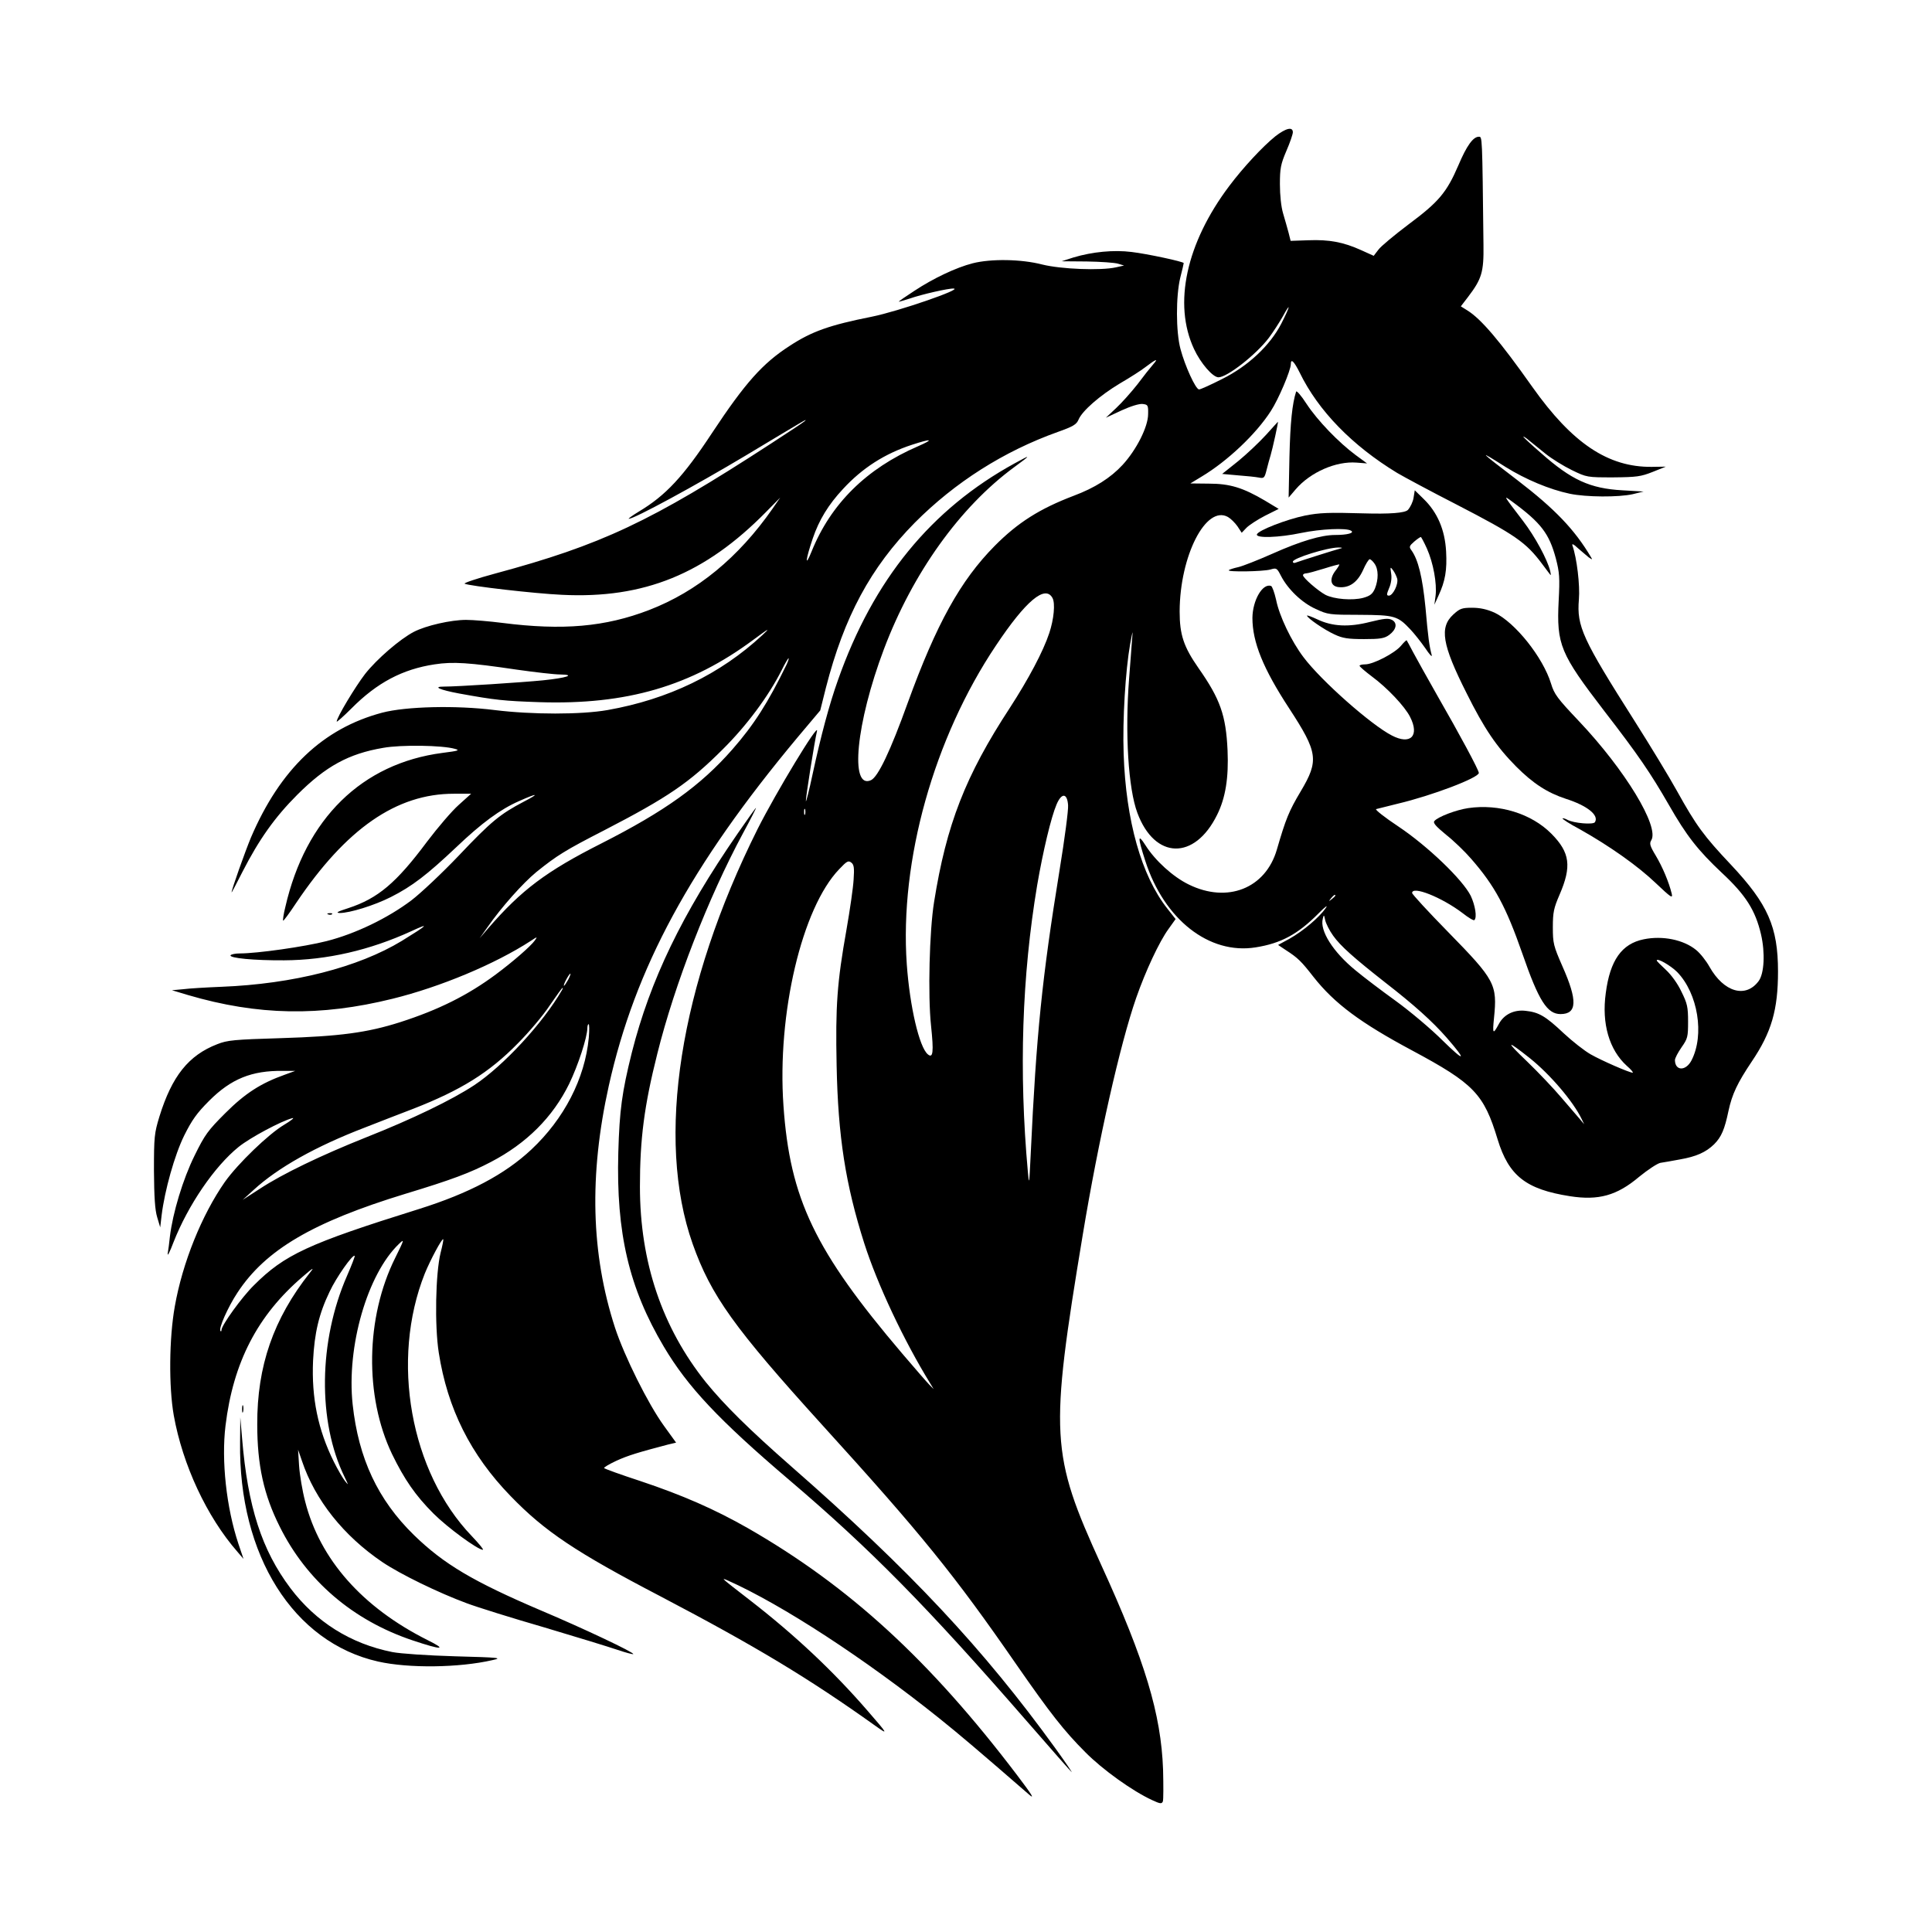 <svg width="1500" height="1500" viewBox="0 0 1500 1500" xmlns="http://www.w3.org/2000/svg">
  <!-- Original SVG transformiert und zentriert -->
  <svg x="119.54" y="100.0" width="1260.92" height="1300" viewBox="0 0 803.4 828.3">
    rg/2000/svg" viewBox="0 0 803.4 828.3">
  <defs>
    <style>
      .cls-1 {
        fill-rule: evenodd;
      }
    </style>
  </defs>
  <path class="cls-1" d="M554.7,3.73c-6.2,5-15.9,15.4-22.8,24.6-21.3,28.3-27.8,58.3-17.4,80.6,3.3,7.1,9.3,14,12.1,14,4.3,0,18.6-11.2,24.9-19.5,2.1-2.8,5.2-7.6,6.9-10.6,4.2-7.7,3.7-5.1-.7,3.5-5.6,10.9-16.5,21.1-29.4,27.5-5.5,2.8-10.6,5.1-11.3,5.1-1.7,0-7-11.7-9.2-20-2.3-8.6-2.3-26.2-.1-35.3,1-3.8,1.7-7,1.7-7.2,0-.7-18.1-4.6-25.8-5.5-8.8-1.1-19.3-.1-28.7,2.7l-5.9,1.9,12.4.1c6.9.1,13.9.6,15.5,1.1l3,.9-4,.9c-7.6,1.7-27.3.9-36.5-1.4-10.4-2.7-25.4-2.9-34.4-.6-8.2,2.1-19.4,7.4-28.8,13.6-4.3,2.8-7.8,5.2-7.8,5.4,0,.1,2.5-.6,5.6-1.6,5.7-2,19.2-5.1,21.6-4.9,4.7.2-27.5,11.3-40.4,13.9-21.1,4.2-29.8,7.3-40.8,14.5-13.3,8.6-21.9,18.2-38.3,43-14.2,21.6-23,31-36.2,38.9-3.3,2-5.5,3.6-5,3.6,2.7,0,32.9-16.4,58-31.4,31-18.6,30.4-18.3,29-16.9-.5.5-8.2,5.6-17,11.3-59.1,38.4-83.5,49.9-136.2,64.1-8.9,2.4-15.7,4.7-15,5,2.1,1.1,34.6,4.9,48.2,5.5,40.5,2,70.7-10.3,100.9-41l7-7.1-3.8,5.5c-16.9,24.2-37.2,40.9-61,50.1-21.8,8.4-42.8,10.2-72.6,6.4-6.3-.8-14.4-1.5-18-1.5-7.5,0-19.8,2.8-25.8,5.9-6.8,3.5-18.4,13.5-24.2,20.9-4.9,6.4-14,21.5-14,23.5,0,.4,3.3-2.5,7.3-6.5,12.7-12.8,25.3-19.4,41.1-21.8,9.1-1.4,16.9-.9,40.6,2.6,9.1,1.3,18.8,2.4,21.5,2.4,8,.1,3.3,1.7-8.5,2.9-10.1,1-41.9,3.1-49,3.1-5.7,0-2.1,1.6,7.5,3.4,18.1,3.3,22.3,3.7,39.7,4.3,43.2,1.4,75.1-7.9,106.1-31,7.7-5.7,8.4-6,4.2-2.1-20.8,19.3-46.5,31.7-76.5,37-13,2.3-37.4,2.3-55.9,0-19.1-2.4-43.8-1.8-55.6,1.3-29.3,7.8-50.4,27.9-64.9,61.7-2.9,7-9.6,25.8-9.6,27.2,0,.3,2.4-4.3,5.4-10.2,8.2-16,16-27,27.1-38.1,14.1-14.1,25.4-20.3,42.5-23.2,8.8-1.6,29.3-1.3,35.5.5,2.6.7,1.7,1-6.2,2-39.8,5.2-67.7,32.5-77.7,76.2-.9,3.5-1.3,6.6-1.1,6.8.2.2,3.1-3.7,6.4-8.7,24.8-36.9,49.7-54.1,78-54.1h8.6l-6.1,5.5c-3.4,3-10.4,11.2-15.7,18.2-15.2,20.4-24.3,28.1-39,32.9-5.3,1.7-6.4,2.3-4.2,2.4,4.9,0,17-3.7,25.3-7.9,10.5-5.3,17.9-11,32.4-24.7,12.5-11.9,21.7-18.7,31.1-22.8,9.2-4.1,10.4-3.9,2.3.3-11.8,6.2-16.1,9.7-32.3,26.8-8.1,8.5-18.6,18.4-23.3,22-11.8,8.9-27.8,16.6-42,20.2-11,2.8-34.3,6.1-42.9,6.1-2.2,0-4.2.4-4.6.9-.8,1.4,11.6,2.6,26.5,2.5,21.1-.1,42.4-5,62.9-14.4,9.5-4.4,8.3-3.2-4.7,4.8-21.6,13.1-53.7,21.3-89.2,22.7-7.4.3-16,.8-19,1.2l-5.5.5,8,2.4c34.4,10.1,65.3,10.7,101.2,1.8,23.5-5.8,50.6-17.1,68.3-28.6,3.3-2.2,3.4-2.2,2-.2-2.1,2.9-10.7,10.4-19.3,16.8-13.9,10.3-28.3,17.5-47.3,23.6-16.3,5.2-29.9,7-58.9,7.9-23.2.7-26.6,1-31.6,3-14.2,5.5-22.4,15.8-28.6,35.8-2.5,8.2-2.7,10-2.7,26.8.1,13.1.5,19.4,1.6,23l1.5,5,.7-6c1.5-12.2,6.4-29.8,11.2-39.5,3.8-7.6,6.2-11,12.3-17.1,10.9-10.9,21.1-15,36.5-14.8h6.1l-5.2,1.9c-11.8,4.2-19.6,9.2-29.4,19-8.6,8.6-10.1,10.6-15.2,21-5.8,11.7-10.8,28.4-12.2,40-.3,3-.8,6.8-1.1,8.5-.2,1.6,1.1-.9,2.9-5.7,7.2-18.3,20.2-37.4,32.2-47.1,5.7-4.6,21.1-12.8,26.5-14.2,1.4-.4-.4,1.1-3.9,3.2-7.8,4.6-23,19.3-29.4,28.3-11.4,16.3-21,40-24.8,61.7-2.8,15.7-3,39.6-.5,53.8,4.4,24.5,16.3,50.1,31.5,67.5l3,3.5-2.5-7.4c-6-18-8.5-41.2-6.4-58.5,3.8-31.3,15.8-54.6,38.3-73.8,5.2-4.5,5.8-4.7,3.4-1.8-18,22.8-26.1,46.1-26,75,0,20,3.2,34.8,11.1,50.5,13.3,26.8,36.2,46.4,65.7,56.3,14.6,4.9,17.4,4.8,7.5-.1-32.3-16.2-53.3-39.9-60.6-68.6-1.4-5.3-2.7-13.2-3-17.6l-.5-8,1.9,5.5c6.5,19.4,20.6,37.1,39.8,50.1,8.9,6,27.8,15.2,41.6,20.3,5.3,2,22.6,7.4,38.5,12,15.8,4.7,32.1,9.7,36.2,11.1s7.6,2.3,7.8,2.1c.7-.7-24.4-12.6-45.7-21.6-33.5-14.3-48-22.9-62.8-37.3-17.8-17.4-27.4-37.8-30.3-64.6-3.1-28.6,7.3-64.5,22.9-79.4,2.8-2.7,2.7-2.3-1.9,7-14.6,29.4-15.2,68.4-1.5,97,6.1,12.5,11.5,20.4,20.5,29.4,6.9,6.9,21.9,17.9,24.4,17.9.6,0-1.9-3-5.5-6.8-30.4-31.7-40.3-87-23.2-129.9,2.7-6.6,8.5-17.5,9.1-16.9.2.2-.4,3.2-1.3,6.7-2.5,10.2-3,36-.9,49.4,4.3,27.6,15.7,50.5,35.5,70.9,16.9,17.5,32.3,27.8,74.3,49.7,46.9,24.6,73.3,40.5,106.2,64,6.5,4.6,6.4,4.4-4-7.6-16.9-19.5-35.8-37.3-58-54.5-14.6-11.3-14.7-11.4-11-9.8,26.9,12,67.8,38.7,104.5,68.1,10.7,8.6,18.6,15.3,44.4,37.7,3.1,2.7,1.7.4-5.8-9.5-43.1-56.8-83-93.4-133.2-122.2-16.3-9.3-32.5-16.4-53.2-23.3-9.5-3.1-17.5-6-17.9-6.4-.3-.3,2.4-1.9,6-3.6,5.9-2.7,11-4.2,25.4-8l4.2-1-6-8.3c-7.9-10.9-19.6-34.5-24.2-48.5-11.9-36.6-12.9-75.5-3.1-119.7,13-58.3,40.4-108.9,93.4-172.4l11.2-13.3,2.8-11.2c9-35.1,22.1-59.5,44-81.7,19.8-19.9,43.9-35.3,70.8-44.9,7.6-2.7,9.2-3.7,10.2-6.1,1.8-4.3,10.5-11.9,20.5-17.9,5-2.9,10.6-6.5,12.5-8,5.4-4.1,6.7-4.6,3.9-1.4-1.4,1.6-4.9,6-7.8,9.9-3,3.8-7.7,9.1-10.5,11.7l-5.1,4.8,7.7-3.6c4.6-2.1,8.8-3.4,10.5-3.2,2.6.3,2.8.6,2.7,5,0,6.3-5.8,17.7-12.6,25.1-6,6.5-13.8,11.4-24.2,15.3-16.8,6.4-27.6,13.2-39.1,24.8-16.9,17.1-28.8,38.5-43,77.6-8.6,23.9-14.7,36.7-18.2,38.3-10.6,4.8-7.4-28.2,6.4-64.8,14.2-37.6,37.6-70.3,64.4-90,8.6-6.3,8.6-6.5.4-2-41.5,22.7-70,57.6-87.5,107.2-4.3,12-8.5,27.8-12.5,46.3-1.8,8.5-3.4,14.7-3.4,13.6-.1-1.7,4.2-29,5.5-34.6,1-4.8-20.4,30.6-29.4,48.5-38.6,77.2-50.5,153.1-32.1,205.2,9.1,25.6,20.4,41.4,64.3,89.8,48.8,53.7,65.1,73.8,96,118.5,16.6,23.9,23.4,32.6,34,43.2,8.5,8.6,23.2,19.1,32.9,23.6,4.1,1.9,4.8,2,5.4.7.3-.9.3-8,.1-15.8-1-27.4-8.9-53.8-30.6-101.2-25.1-55.1-25.6-63.9-9.1-163.5,7.7-46.5,18.4-94,26.4-117,4.6-13.2,11.4-27.8,16-34.1l3.5-4.9-4.1-5.2c-12.8-16.2-20.5-43.5-21.6-76.5-.6-17,.9-41.2,3.2-54.3,1.4-7.4,1.4-7.5.9-1.5-.2,3.3-.9,11.6-1.4,18.5-2.1,27.2-.4,54.5,4.1,66.5,8.6,23.1,28.3,23.5,39.4,1,4.2-8.4,5.8-18.4,5.2-32-.8-17.3-3.6-25.3-14.4-40.7-7.3-10.5-9.3-16.4-9.3-28,.1-27.4,13-52.8,23.9-46.7,1.4.8,3.5,2.9,4.7,4.6l2.1,3.2,2.4-2.5c1.3-1.3,5.4-4,9.1-5.9l6.8-3.4-6.8-4.1c-10.9-6.4-17.3-8.4-27.8-8.4l-9.1-.1,5.6-3.4c12.7-7.6,26.9-21,34.2-32.4,3.8-5.8,9.9-20.2,9.9-23.2s1.6-1.4,4.4,4.2c9.2,18.9,26,36.1,48.2,49.6,3.4,2,16.6,9.1,29.3,15.6,29.2,15.1,34.4,18.7,42.4,29.4,2.2,2.9,4,5.4,4.2,5.5.2.2.1-.7-.2-2-1.4-5.7-7.5-17-13.4-24.7-10.1-13.2-9.9-12.9-5.4-9.6,14.3,10.5,18.3,15.8,21.6,28.1,1.8,6.9,2,9.6,1.4,20.9-1.1,21.8.8,26.2,22.5,54.5,17,22,22.9,30.7,32,46.5,8.8,15.4,14.4,22.5,26.3,33.7,11.7,10.9,16.5,18.4,19.3,30.4,2.1,9.1,1.6,19.4-1.2,23.1-6.4,8.6-17.2,5.5-24.3-7.1-1.6-2.9-4.6-6.7-6.6-8.3-6.2-5.1-16.6-7.2-25.9-5.3-10.9,2.2-16.7,10.4-18.8,26.6-2.1,15.1,1.7,28.1,10.4,36,2.1,1.8,3.4,3.4,2.9,3.4-1.6,0-15.4-6-20.8-9.1-3-1.7-9-6.4-13.3-10.4-9-8.5-12.3-10.4-18.8-11.1-5.8-.7-10.8,1.8-13.3,6.5-2.9,5.4-3.2,5-2.4-2.9,1.7-16.7.6-18.8-22.7-42.6-9.8-10-17.8-18.7-17.8-19.3,0-3.7,14.6,2.1,24.9,9.9,2.9,2.3,5.6,3.9,5.9,3.5,1.4-1.3.4-7.3-1.8-12-4-8-21.3-24.6-35.8-34.3-6.8-4.5-11.7-8.4-11-8.6.7-.2,5.6-1.4,10.8-2.7,16.9-4,40-12.8,40-15.2,0-1.4-9.4-18.9-20.5-38.2-5-8.8-10.4-18.5-12-21.5-1.6-3-3-5.7-3.2-5.9-.1-.2-1.4,1-2.8,2.7-3.1,3.7-13.7,9.2-17.7,9.2-1.5,0-2.8.3-2.8.7.1.5,2.8,2.8,6.1,5.3,7.5,5.5,16.3,14.8,18.9,20,4.8,9.4.2,14-9,9.2-10.2-5.2-34.9-27-43.7-38.7-6-7.9-12-20.4-13.6-28.5-.8-3.5-1.9-6.6-2.5-6.8-4.2-1.4-9.1,7.1-9.2,15.8,0,12,5.3,25.1,18.2,44.8,14.2,21.8,14.8,25.7,5.7,41-5.9,9.9-7.4,13.7-11.8,28.8-5.6,19.3-24.5,26.7-43.6,17.3-7.8-3.8-16.6-11.8-21.4-19.4-3.9-6.1-3.9-4.1-.1,7.7,9.3,29,31.6,46.5,54.6,42.8,12.6-2,20.9-6.5,31.2-16.9,3.5-3.5,4.8-4.4,3.3-2.3-3.2,4.5-11,11.1-17.7,14.9l-5.7,3.1,3.9,2.6c5.9,3.8,7.6,5.5,13.6,13.2,10.4,13.2,23.2,22.7,48.8,36.4,30.6,16.4,35.5,21.5,42.3,44,5.5,18,14,24.7,35.8,28.1,14.1,2.2,23.2-.3,34.2-9.6,4.3-3.5,9-6.6,10.5-6.9,1.5-.2,5.9-1,9.7-1.7,8-1.4,12.8-3.5,16.9-7.5,3.6-3.6,5.2-7.4,7.1-16.5,1.8-8.3,4.4-13.8,11.5-24.4,9.8-14.5,13-25.6,13-44.6,0-22-5-33.3-23.2-52.7-13.6-14.4-17.3-19.5-26.8-36.6-3.7-6.7-13.1-22.2-20.9-34.5-25.9-40.8-28.7-46.9-27.6-60.2.6-6.9-1-20.5-3.2-26.7-.4-1.1.6-.7,2.8,1.4,1.9,1.6,4.3,3.7,5.3,4.5,1.8,1.2,1.9,1.2,1.1-.1-8.1-13.7-17.9-23.9-36.4-38.1-19.4-14.8-20-15.5-5.8-6.5,9.8,6.1,21.7,11.1,31.7,13.2,8.1,1.7,24.2,1.8,31.2.2l5.3-1.3-10.5-.6c-16-.9-25.2-5.1-40.2-18.4-4.9-4.2-8.8-7.9-8.8-8.1,0-.3,1.3.5,2.8,1.8,1.6,1.3,5.3,4.3,8.3,6.7s8.8,6,12.9,8c7.4,3.6,7.6,3.6,20.5,3.6,11.6-.1,13.7-.4,19.5-2.7l6.5-2.6-7,.1c-21.6.2-39.3-11.7-59-39.5-16.1-22.8-25.4-33.7-32.2-37.9l-3.2-2,3.6-4.7c6.7-8.8,7.8-12.2,7.6-25.7-.6-54.6-.6-53.5-2.3-53.5-2.8,0-6,4.4-10.1,14.1-5.8,13.5-9.8,18.2-24.6,29.2-7,5.3-13.8,10.9-15,12.6l-2.3,3-6.2-2.8c-8.8-4-15.9-5.3-26.1-4.9l-8.8.3-1-4c-.6-2.2-1.8-6.5-2.7-9.5-1-3.3-1.6-9.1-1.6-14.5,0-7.9.4-9.9,3.2-16.5,1.8-4.1,3.2-8.3,3.2-9.2,0-2.9-3.4-2.1-8.7,2h0ZM378,157.03c-25.5,11-43.2,28.5-52.7,52.1-3.4,8.4-3,4.1.6-6.5,3.1-9.1,7.7-16.7,15-24.5,9.6-10.4,20.6-17.4,34-21.8,9.8-3.2,11.3-2.9,3.1.7ZM444.5,232.13c1.4,2.6.7,10.4-1.6,17.3-3,9.1-10.3,22.8-19.5,37-22,33.6-31.4,57.8-37.5,96.1-2.3,14.2-3.1,46.1-1.5,61.1,1.4,13.2,1,16.4-1.6,14.2-4.2-3.5-8.9-23.5-10.4-44.6-3.6-51.2,13.4-111.8,44.1-157.6,14.8-22.2,24.4-30.2,28-23.5ZM312.9,265.13c-9.1,18.7-16.1,29.7-26.8,41.9-15.7,17.9-33.3,30.5-64.8,46.5-27.3,13.8-39.5,23-55.9,41.9l-4.3,5,3.9-5.5c6.9-9.9,17.4-21.7,24.2-27.3,10.2-8.2,14.2-10.7,33.7-20.7,31.3-16.2,41.9-23.4,58.5-40,11.7-11.6,22.6-26.2,29.1-39.1,1.6-3.3,3.2-5.9,3.4-5.9.3,0-.2,1.5-1,3.2ZM452.2,334.63c.2,2.3-1.7,16.7-4.2,32-8.7,53.6-11.5,81.1-14.3,140.8-.7,14.9-.8,15.5-1.4,8.5-4.5-49.7-2.9-96.8,4.6-141.7,2.9-16.9,6.9-33.7,9.6-40,2.5-5.9,5.3-5.7,5.7.4ZM322.1,339.13c-.3.7-.5.2-.5-1.2s.2-1.9.5-1.3c.2.7.2,1.9,0,2.5ZM346.1,371.43c-.2,3.8-1.8,14.9-3.5,24.6-4.7,26.4-5.5,37.9-4.9,67.4.7,35.1,4.4,58.8,13.7,88,6.5,20.3,19.6,48.1,32.6,69.2l1.7,2.8-2-2c-1.1-1.1-7.2-8.1-13.5-15.5-43.3-50.9-55.6-76.6-58.8-122.7-3.2-45.4,9.1-97.8,27.6-117,3.8-4,4.5-4.4,6-3.2,1.3,1,1.5,2.7,1.1,8.4ZM584.4,379.33c0,.2-.8,1-1.7,1.7-1.6,1.3-1.7,1.2-.4-.4,1.3-1.6,2.1-2.1,2.1-1.3ZM583.3,399.13c3.7,5.2,10.4,11.1,25.8,23.2,14.3,11.1,23.3,19.2,30.4,27.3,10.1,11.6,9.1,12.3-1.9,1.5-5.9-5.9-16.4-14.7-23.3-19.7-6.8-4.9-15.8-11.7-20-15.2-11.1-9.1-17.7-19.6-16.1-25.5.5-2.1.6-2.1,1.2.8.4,1.7,2.1,5.1,3.9,7.6ZM753.5,417.13c10.3,10.6,13.6,31.1,7.1,43.7-2.8,5.4-8.1,5.3-8.2-.1,0-1,1.5-3.8,3.3-6.4,3-4.3,3.2-5.1,3.2-12.7,0-7.2-.4-9-3.3-14.8-1.8-3.9-5-8.3-7.7-10.8-2.5-2.3-4.5-4.3-4.5-4.6,0-1.5,6.9,2.5,10.1,5.7ZM204.9,420.93c-.9,1.6-1.8,3-2.1,3-.2,0,.2-1.4,1.1-3,.9-1.7,1.8-3,2.1-3,.2,0-.2,1.3-1.1,3ZM201.8,426.13c-9.4,16.3-28.9,37.4-43.4,47-10.9,7.2-30.5,16.7-53.5,25.8-22.3,8.9-41.4,18.1-52.5,25.4l-8.5,5.5,5.5-5c11.9-10.9,30.5-21.4,55-30.8,7.4-2.9,18.2-7.1,24-9.3,23.3-9.1,37.4-17.8,51.5-32.2,5.5-5.5,12.7-14,15.9-18.9,3.3-4.8,6.1-8.7,6.3-8.7s.1.6-.3,1.2ZM215.1,449.63c-1.9,20.2-12.2,40.1-28.4,55.3-13.1,12.3-30.9,21.7-55.8,29.5-54.7,17.1-66.3,22.5-81.5,37.7-6,5.9-16,19.8-16,22.1,0,.6-.2.8-.5.5-1.1-1.1,3.7-11.9,8.4-19,13.9-21.2,37.3-34.9,83.1-48.9,22.8-6.9,32.1-10.4,42.2-15.7,17.7-9.2,30.7-22.2,38.8-38.7,4.4-9.1,9-23.1,9-27.7,0-1,.3-1.8.6-1.8.4,0,.4,3,.1,6.7ZM680.6,459.73c10,8,21.5,21.4,25.7,30.2l1.2,2.5-2.1-2.5c-1.2-1.4-5.3-6.2-9.2-10.7-3.8-4.5-11.5-12.6-17-17.9-10.8-10.3-10.3-10.9,1.4-1.6ZM95.5,567.43c-14.1,32.2-14.6,72.1-1.2,99.5,2,4.2,2.1,4.3.2,2-1.1-1.4-3.6-5.7-5.5-9.5-7.9-15.9-11.1-31.7-10.3-50,.7-13.8,2.9-23.2,8.2-34.2,3.2-6.9,11.4-18.6,12.4-17.7.2.2-1.5,4.6-3.8,9.9Z"/>
  <path class="cls-1" d="M565,130.03c-1.9,5.9-2.9,15.2-3.3,32.4l-.4,20,3.5-4.1c7.3-8.5,20-14,30.1-13.2l5.2.4-5.6-4.1c-8.5-6.3-18.9-17.1-24.3-25.3-2.7-4.2-5-6.8-5.2-6.1Z"/>
  <path class="cls-1" d="M550.1,151.43c-3.3,3.6-9.4,9.4-13.8,13l-7.9,6.3,7.8.7c4.2.3,8.9.8,10.4,1.1,2.5.5,2.8.2,3.8-3.8.6-2.4,1.5-5.7,2-7.3.9-2.9,3.9-16.5,3.6-16.5,0,0-2.7,2.9-5.9,6.5Z"/>
  <path class="cls-1" d="M623.1,182.53c-.3,2-1.6,4.7-2.8,6q-2.2,2.3-22.3,1.7c-16.7-.5-21.5-.3-28.6,1.1-9.2,1.9-23.1,7.3-23.8,9.3-.6,2,11,1.6,21.9-.7,9.7-2,22.4-2.6,24.7-1.1,1.8,1.1-1.8,2.1-7.9,2.1-6.8,0-17,3-31.1,9.3-7,3.1-14.6,6.1-16.8,6.6-2.3.5-4.4,1.2-4.7,1.5-1,1,16.9.7,20.5-.3,3.1-.9,3.3-.8,5.3,3.1,3.4,6.6,10.3,13.3,17.2,16.4,6,2.8,6.8,2.9,21.7,2.9,17.3.1,18.8.5,25.1,7.2,2,2.1,5.3,6.3,7.4,9.3,2,3,3.4,4.6,3.2,3.5-1.2-4.5-1.8-8.7-3.1-23.6-1.5-15.1-3.6-23.7-7-28.4-1.2-1.6-1-2.1,1.4-4.2,1.5-1.3,3-2.3,3.3-2.3.2,0,1.6,2.6,3,5.7,3.2,7.2,5,17.3,4.3,23.3l-.6,4.5,2-4.4c3.4-7.3,4.3-12.7,3.8-22-.6-10.7-4.3-19.3-11.1-25.9l-4.4-4.3-.6,3.7ZM586.9,207.63c-2.1.5-20.1,6.2-22.2,7-.7.3-1.3.1-1.3-.5,0-1.7,17-7,22.5-7,2,0,2.3.2,1,.5ZM603.8,215.13c2,2.8,2,7.8.2,12.3-1.2,2.7-2.3,3.6-5.8,4.6-5.3,1.4-14.4.7-18.7-1.5-3.7-2-11.1-8.4-11.1-9.7,0-.5.7-.9,1.5-.9s4.8-1.1,9-2.4c4.1-1.3,7.5-2.2,7.5-2,0,.3-.9,1.8-2.1,3.3-3,4.1-2.2,7.5,1.8,7.9,5.2.5,9.2-2.3,12-8.4,1.3-3,2.8-5.4,3.3-5.4s1.6,1,2.4,2.2ZM615,222.53c.7,2.7-2.1,8.4-4.1,8.4-1.2,0-1.2-.6.1-3.7,1-2.2,1.4-5.1,1-7.3-.5-3.3-.4-3.4,1-1.5.8,1.1,1.7,3,2,4.1Z"/>
  <path class="cls-1" d="M642.8,240.23c-7,6.4-5.6,14.9,6.5,38.9,8.8,17.7,14.9,26.6,24.6,36.4,8.4,8.4,15.4,12.9,24.5,15.9,10.7,3.4,16.6,8.2,14.4,11.6-.8,1.3-10.5.5-13.6-1.2-1.1-.6-2.2-.9-2.4-.7-.2.3,3.5,2.7,8.4,5.3,14.8,8.3,28.8,18.2,37.7,26.7,7.6,7.2,8.5,7.8,7.9,5.2-1.4-5.7-4.5-13.1-7.9-18.8-2.9-4.8-3.2-6-2.2-7.6,4.1-6.7-13-34.8-35.7-58.8-10.8-11.4-12.3-13.4-13.9-18.7-4-13-17.8-30.3-28-35.1-3.6-1.6-7-2.4-11-2.4-5.1,0-6.1.4-9.3,3.3Z"/>
  <path class="cls-1" d="M570.4,240.83c.1,1.2,8.7,7.1,13.6,9.3,4,1.9,6.7,2.3,14.6,2.3s10.1-.3,12.5-2.1c3.6-2.7,4.1-5.9,1.3-7.4-1.8-.9-3.9-.7-10.8,1-10.5,2.7-18.7,2.3-26.2-1.3-2.8-1.3-5-2.1-5-1.8Z"/>
  <path class="cls-1" d="M650.2,336.03c-6.1.9-15,4.3-16.8,6.4-.8.9.7,2.6,5.8,6.8,3.8,3,9.4,8.4,12.4,11.9,11.7,13.4,17.2,23.6,25.4,47.1,8,23.1,12.2,29.7,18.8,29.7,8.2,0,8.5-6.6,1-23.5-4.5-10.3-4.8-11.5-4.8-19.5,0-7.4.5-9.5,3.3-16,6.1-14.1,5.2-20.9-4-30.2-9.9-10-25.9-14.9-41.1-12.7Z"/>
  <path class="cls-1" d="M288.8,348.53c-27.7,40.1-43.3,72.6-52.4,108.4-4.9,19.7-6.1,28.5-6.7,49.5-1.1,39.9,5.3,67,22.5,96,11.8,19.9,27.1,36.2,62.2,66.1,40.3,34.3,68.2,62.7,117.3,119.1,12.1,13.9,22.1,25.3,22.3,25.3s-3.4-5.3-8.1-11.8c-35.5-49.1-71.8-87.9-130.5-139.3-21.1-18.5-33.3-30.6-42.4-41.8-21.6-27-32.6-59.4-32.6-96.7,0-23.6,2.1-40,8.6-65.8,8.6-34.5,25.2-77.1,42.3-108.9,3.8-7,6.7-12.7,6.5-12.7s-4.2,5.7-9,12.6Z"/>
  <path class="cls-1" d="M86.2,388.63c.7.3,1.6.2,1.9-.1.4-.3-.2-.6-1.3-.5-1.1,0-1.4.3-.6.6Z"/>
  <path class="cls-1" d="M43.6,633.43c0,1.6.2,2.2.5,1.2.2-.9.2-2.3,0-3-.3-.6-.5.1-.5,1.8Z"/>
  <path class="cls-1" d="M42.6,649.63c-.8,56.1,26.4,99.2,68.3,108.6,15.1,3.4,40,3.1,56.5-.7,5.1-1.1,3.9-1.3-18.5-1.9-13.6-.4-27-1.3-31-2.1-20.6-4.1-37.8-14.9-50.4-31.6-14.2-18.9-21.1-40.3-23.9-74l-.9-10.5-.1,12.2Z"/>

  </svg>
</svg>